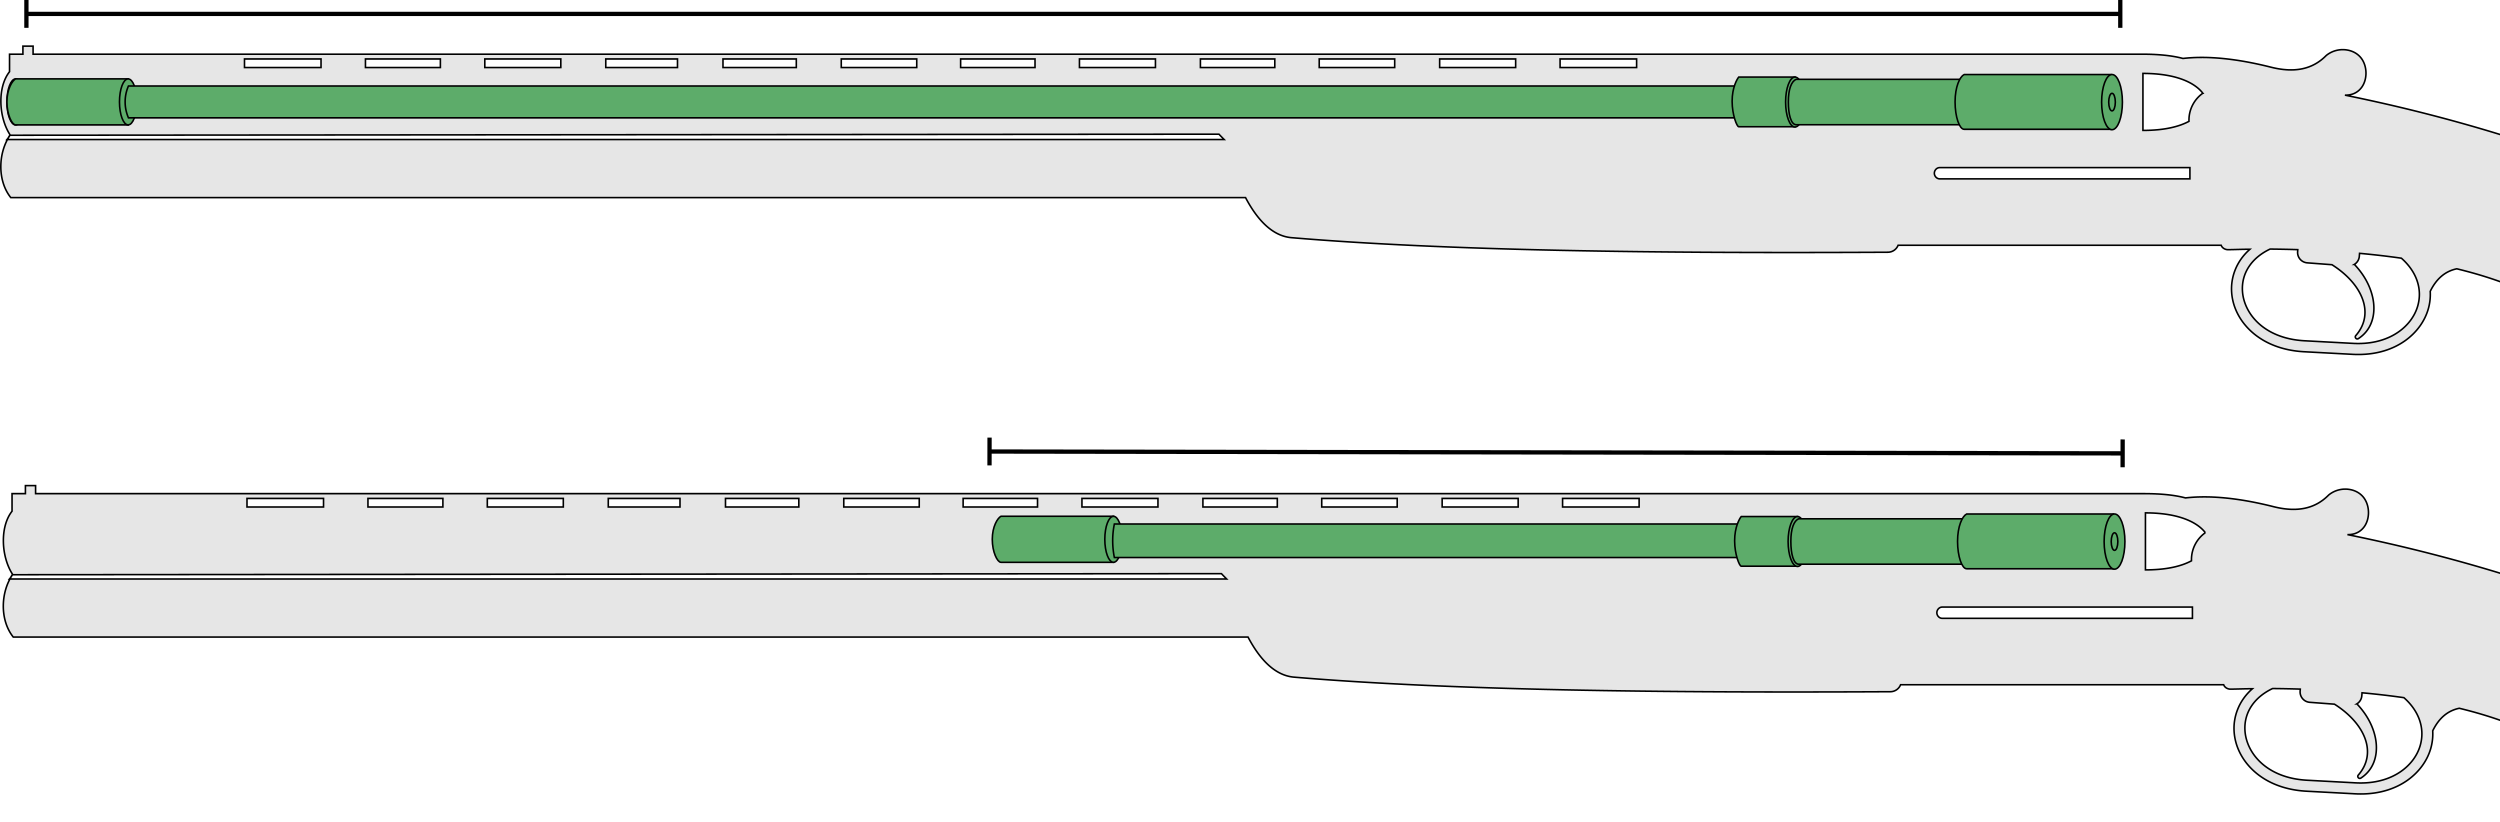<svg xmlns="http://www.w3.org/2000/svg" viewBox="0 0 4670.94 1536.6"><defs><style>.cls-1{fill:#e6e6e6;}.cls-1,.cls-2,.cls-3{stroke:#000;stroke-miterlimit:10;}.cls-1,.cls-3{stroke-width:3px;}.cls-2{fill:none;stroke-width:8px;}.cls-3{fill:#5dac6a;}</style></defs><title>Einsteckläufe</title><g id="Ebene_1" data-name="Ebene 1"><path class="cls-1" d="M6567.39,422.81,5245.54,296a50.92,50.92,0,0,0-41.18,14.79c-59.34,60.32-131.79,88.93-236.74,50C4789.42,283.2,4595,221.2,4381.19,177.75c13.56.4,24.77-5,32-15.55,9.33-13.69,9.83-34.47,1.19-49.42-5.81-10.06-15.84-16.88-28.22-19.19a49.18,49.18,0,0,0-39.44,9.75l-.79.7c-25.47,25.7-59.38,32.67-103.72,21.3-65.67-16.45-119.46-21.12-163.63-16.12-21.16-5.64-47.13-8-78-8H61.81v-15h-19v15h-25V134C-5.19,163.2-2.66,219.18,19,252.23c-22.59,33-24.35,85,1.16,117h2307c21.59,41,49.52,71.22,84.9,74.76,291.45,24.66,686.51,29.69,1115.21,27.28a20.5,20.5,0,0,0,19.09-13h603.63c1.85,5,7.13,8.35,13.32,8.25,13.6-.23,27.09-.78,40.45-.83-26.56,23.18-35.86,53.73-34.27,79.74,1.69,27.88,15,54.25,37.42,74.46,24.38,21.95,57.59,34.78,96.13,37.2l90.29,4.83c4.4.28,8.69.41,12.91.41,72.65,0,117.61-41.1,130.35-83.89a98.32,98.32,0,0,0,4-34.11c11.65-23.94,28.33-37.72,49.67-42.11C4773,546.63,4898.5,635.78,4936.34,793.36a27.41,27.41,0,0,0,13.53,17.71c37.1,20.31,131.28,34,184.35,21.58a24.75,24.75,0,0,0,16.47-13.35c35.21-72.26,111.11-107.52,240.53-55.36,380.64,160.3,762.92,300.42,1147.08,417.44a21.83,21.83,0,0,0,27.94-17.64C6608.56,883.12,6685.28,435.94,6567.39,422.81ZM4003.81,137.18c66,0,98.77,19.64,111.91,37a61.65,61.65,0,0,0-25.91,50v2.55c-18,9.63-45,16.93-86,16.93Zm87.78,197h-467.5c-5.49,0-10-5-10-10.5s4.47-10.5,10-10.5h467.49Zm-1176.78-224h143v16h-143Zm-225,0h142v16h-142Zm-225,0h141v16h-141Zm-222,0h139v16h-139Zm-226,0h142v16h-142Zm-222,0h139v16h-139Zm-223,0h141v16h-141Zm-221,0h137v16h-137Zm-219,0h134v16h-134Zm-226,0h142v16h-142Zm-223,0h140v16h-140Zm-226,0h143v16h-143ZM13,260.7c3.35-4,.35,0,5.35-8l2259.12-2c3,3.23,6.21,6.47,9.74,10ZM4310.85,491.1l46.1,3.48c56.32,35.56,80.94,90.69,44.59,132.36-2.87,3.28,1.13,8.07,4.8,5.71,41.6-26.74,37.87-91.18-7.49-138.64a19.47,19.47,0,0,0,9.24-15.14l.42-5.55q40.24,3.66,78.21,9.1c28.38,25.07,39.87,57.84,30.25,90.12-10.54,35.38-48.65,69.29-111,69.28q-5.64,0-11.54-.37l-90.3-4.86c-75-4.71-111.86-51.35-114.37-92.68-2.06-33.82,17.47-62.39,51.63-78.57q26.2.29,51.72,1.09l-.28,3.76A19.5,19.5,0,0,0,4310.85,491.1ZM6533,590.62c0,5,0,10-.09,15.07s-.2,10.24-.3,15.45c-.19,10.41-.43,21.05-.83,31.86-1,21.62-1.61,44-3.27,66.67-.73,11.34-1.43,22.78-2.42,34.24s-1.86,23-2.8,34.49c-2.36,23-4.61,46-7.43,68.55q-1,8.46-2,16.87c-.66,5.59-1.53,11.14-2.29,16.66q-2.35,16.56-4.63,32.67c-1.68,10.71-3.28,21.24-5,31.53L6499.43,970q-1.36,7.51-2.68,14.86-2.67,14.67-5.17,28.48-2.78,13.76-5.36,26.53c-1.76,8.5-3.32,16.66-5,24.38l-5,21.91c-1.56,6.87-3,13.3-4.39,19.25l-4,16.28c-2.42,9.83-4.46,17.53-5.79,22.79l-2.1,8s.44-2.85,1.28-8.21,2.07-13.19,3.76-23.14c.82-5,1.73-10.5,2.73-16.5s2-12.51,3.05-19.46,2.27-14.32,3.51-22.11,2.41-16,3.71-24.53,2.6-17.45,4-26.67,2.66-18.75,4-28.55q1.05-7.35,2.12-14.9t1.94-15.28c1.27-10.32,2.79-20.82,4.17-31.52,2.55-21.43,5.23-43.57,7.66-66.09,2.65-22.49,4.7-45.41,6.92-68.3q1.52-17.19,3-34.33c1.07-11.4,1.85-22.79,2.66-34.08q.61-8.46,1.23-16.86.33-4.2.66-8.37t.53-8.33l2.1-32.77q.85-16.15,1.67-31.72.44-7.77.86-15.37c.29-5.07.43-10.08.65-15,.41-9.87.81-19.48,1.19-28.78s.63-18.28.94-26.91.54-16.9.8-24.77.36-15.32.52-22.33.35-13.59.5-19.66.19-11.66.28-16.7c.13-10.09.36-18,.45-23.42s.22-8.28.22-8.28.21,2.87.62,8.26,1,13.31,1.61,23.38c.3,5,.72,10.6,1,16.68s.55,12.65.86,19.67.61,14.51.93,22.39.34,16.17.53,24.83.42,17.66.45,27S6533,580.7,6533,590.62Z"/><line class="cls-2" x1="49.34" y1="26" x2="3961.48" y2="26"/><rect x="45.34" width="8" height="52"/><rect x="3957.48" width="8" height="52"/></g><g id="Ebene_2" data-name="Ebene 2"><ellipse class="cls-3" cx="29.15" cy="190.4" rx="16.19" ry="42.97"/><path class="cls-3" d="M239.41,233.36H29.15c-6.76,0-16.19-19.29-16.19-43s9.89-39.59,16.19-43H239.41Z"/><ellipse class="cls-3" cx="239.41" cy="190.4" rx="16.19" ry="42.97"/><path class="cls-3" d="M3933.13,160.64H240a74.62,74.62,0,0,0,0,59.52h3693.1Z"/><path class="cls-3" d="M3353.74,236.81H3248.61c-3.38,0-12.34-22.06-12.34-47.63s9.19-41.54,12.34-45.19h105.13Z"/><ellipse class="cls-3" cx="3353.74" cy="190.65" rx="17.58" ry="46.65"/><path class="cls-3" d="M3666.37,233.08H3356.2c-10,0-14.91-19.3-14.91-42.68s5.62-38.86,14.91-42.19h310.17Z"/><path class="cls-3" d="M3943.81,241.58h-274c-8.81,0-17-23-17-51.18s8.83-47.16,17-51.18h274Z"/><ellipse class="cls-3" cx="3946.05" cy="190.78" rx="19.43" ry="51.57"/><ellipse class="cls-3" cx="3946.05" cy="190.78" rx="6.19" ry="16.43"/><path class="cls-1" d="M6572.07,1243.9,5250.22,1117.12a50.92,50.92,0,0,0-41.18,14.79c-59.34,60.32-131.79,88.93-236.74,50-178.2-77.63-372.66-139.63-586.43-183.08,13.57.4,24.77-5,32-15.55,9.32-13.69,9.82-34.47,1.18-49.42-5.81-10.07-15.83-16.88-28.22-19.19a49.18,49.18,0,0,0-39.44,9.75l-.79.7c-25.47,25.7-59.38,32.67-103.72,21.3-65.67-16.45-119.46-21.12-163.63-16.12-21.16-5.64-47.13-8-78-8H66.49v-15h-19v15h-25v32.84c-23,29.16-20.47,85.14,1.16,118.19-22.6,33-24.36,85,1.15,117h2307c21.59,41,49.52,71.22,84.9,74.76,291.29,24.65,686.52,29.69,1115.21,27.28a20.5,20.5,0,0,0,19.09-13h603.63c1.86,5,7.14,8.35,13.32,8.25,13.61-.23,27.09-.78,40.45-.83-26.56,23.18-35.86,53.73-34.27,79.74,1.69,27.88,15,54.25,37.42,74.46,24.38,21.95,57.59,34.78,96.13,37.2l90.29,4.83c4.4.28,8.69.41,12.91.41,72.65,0,117.61-41.1,130.36-83.89a98.8,98.8,0,0,0,4-34.11c11.64-23.94,28.32-37.72,49.67-42.11,182.8,44.48,308.31,133.63,346.15,291.21a27.41,27.41,0,0,0,13.53,17.71c37.1,20.31,131.28,34,184.35,21.58a24.75,24.75,0,0,0,16.47-13.35c35.21-72.26,111.11-107.52,240.53-55.36,380.64,160.3,762.93,300.42,1147.09,417.44a21.83,21.83,0,0,0,27.93-17.64C6613.25,1704.21,6690,1257,6572.07,1243.9ZM4008.49,958.27c66,0,98.77,19.64,111.91,37a61.65,61.65,0,0,0-25.91,50v2.55c-18,9.63-45,16.93-86,16.93Zm87.79,197H3628.77c-5.49,0-10-5-10-10.5s4.47-10.5,10-10.5h467.5Zm-1176.79-224h143v16h-143Zm-225,0h142v16h-142Zm-225,0h141v16h-141Zm-222,0h139v16h-139Zm-226,0h142v16h-142Zm-222,0h139v16h-139Zm-223,0h141v16h-141Zm-221,0h137v16h-137Zm-219,0h134v16h-134Zm-226,0h142v16h-142Zm-223,0h140v16h-140Zm-226,0h143v16h-143ZM17.64,1081.79c3.35-4,.35,0,5.35-8l2259.12-2c3,3.23,6.22,6.47,9.74,10Zm4297.89,230.4,46.1,3.48c56.32,35.56,80.94,90.69,44.59,132.36-2.86,3.28,1.13,8.07,4.8,5.71,41.6-26.74,37.87-91.18-7.49-138.64a19.48,19.48,0,0,0,9.24-15.14l.42-5.55q40.26,3.66,78.21,9.1c28.38,25.07,39.87,57.84,30.25,90.12-10.54,35.38-48.65,69.29-111,69.28q-5.64,0-11.54-.37l-90.3-4.86c-75-4.71-111.86-51.35-114.37-92.68-2.06-33.82,17.47-62.39,51.63-78.57q26.21.28,51.72,1.09l-.28,3.76A19.5,19.5,0,0,0,4315.53,1312.19Zm2222.17,99.52c0,5,0,10-.09,15.07s-.2,10.24-.29,15.44c-.19,10.42-.44,21.06-.84,31.87-.95,21.62-1.61,44-3.27,66.67-.73,11.34-1.43,22.78-2.42,34.24s-1.86,23-2.79,34.49c-2.37,23-4.62,46-7.44,68.55q-1,8.46-2,16.87c-.66,5.59-1.53,11.14-2.29,16.66q-2.34,16.56-4.63,32.67c-1.68,10.71-3.27,21.24-5,31.53l-2.52,15.27q-1.35,7.51-2.68,14.86-2.66,14.67-5.17,28.48-2.78,13.75-5.36,26.53c-1.76,8.5-3.32,16.66-5,24.38s-3.41,15-5,21.91l-4.4,19.25-4,16.28c-2.42,9.83-4.46,17.53-5.79,22.79l-2.1,8s.44-2.86,1.28-8.21,2.07-13.19,3.76-23.14c.82-5,1.73-10.5,2.73-16.5s2-12.51,3-19.46,2.27-14.32,3.51-22.11,2.42-16,3.71-24.53,2.6-17.45,4-26.67,2.66-18.75,4-28.55q1.05-7.35,2.12-14.9t1.95-15.28c1.26-10.32,2.78-20.82,4.16-31.52,2.55-21.43,5.23-43.57,7.66-66.09,2.66-22.49,4.7-45.41,6.92-68.3q1.52-17.19,3-34.33c1.07-11.4,1.85-22.79,2.66-34.08q.61-8.46,1.23-16.86l.66-8.37.54-8.33q1.05-16.6,2.09-32.77.86-16.15,1.67-31.72.43-7.77.86-15.37c.29-5.07.43-10.08.65-15q.61-14.82,1.2-28.78c.44-9.3.62-18.28.93-26.91s.55-16.9.8-24.77.36-15.32.52-22.33.35-13.59.5-19.66.19-11.66.29-16.7c.12-10.09.35-18,.45-23.42s.21-8.28.21-8.28.21,2.87.62,8.26,1,13.31,1.61,23.38c.3,5,.72,10.6,1,16.68s.55,12.65.86,19.67.61,14.51.94,22.39.34,16.17.53,24.83.41,17.66.44,27S6537.72,1401.79,6537.7,1411.71Z"/><line class="cls-2" x1="1848.94" y1="843.61" x2="3966.16" y2="847.08"/><rect x="1822.94" y="839.61" width="52" height="8" transform="translate(1002.3 2691.17) rotate(-89.91)"/><rect x="3940.16" y="843.08" width="52" height="8" transform="translate(3112.57 4811.85) rotate(-89.91)"/><path class="cls-3" d="M2080.39,1050.6H1870.13c-6.76,0-16.19-19.29-16.19-43s9.89-39.59,16.19-43h210.26Z"/><ellipse class="cls-3" cx="2080.39" cy="1007.64" rx="16.19" ry="42.97"/><path class="cls-3" d="M3937.81,979H2082.06a155.31,155.31,0,0,0-3.08,27.66,157.76,157.76,0,0,0,3.08,35H3937.81Z"/><path class="cls-3" d="M3358.42,1057.89H3253.29c-3.38,0-12.34-22.05-12.34-47.62s9.19-41.54,12.34-45.19h105.13Z"/><ellipse class="cls-3" cx="3358.42" cy="1011.74" rx="17.58" ry="46.65"/><path class="cls-3" d="M3671.05,1054.17H3360.88c-10,0-14.91-19.3-14.91-42.68s5.62-38.86,14.91-42.19h310.17Z"/><path class="cls-3" d="M3948.49,1062.67h-274c-8.82,0-17.05-23-17.05-51.18s8.83-47.16,17.05-51.19h274Z"/><ellipse class="cls-3" cx="3950.73" cy="1011.87" rx="19.43" ry="51.57"/><ellipse class="cls-3" cx="3950.73" cy="1011.87" rx="6.19" ry="16.43"/></g></svg>